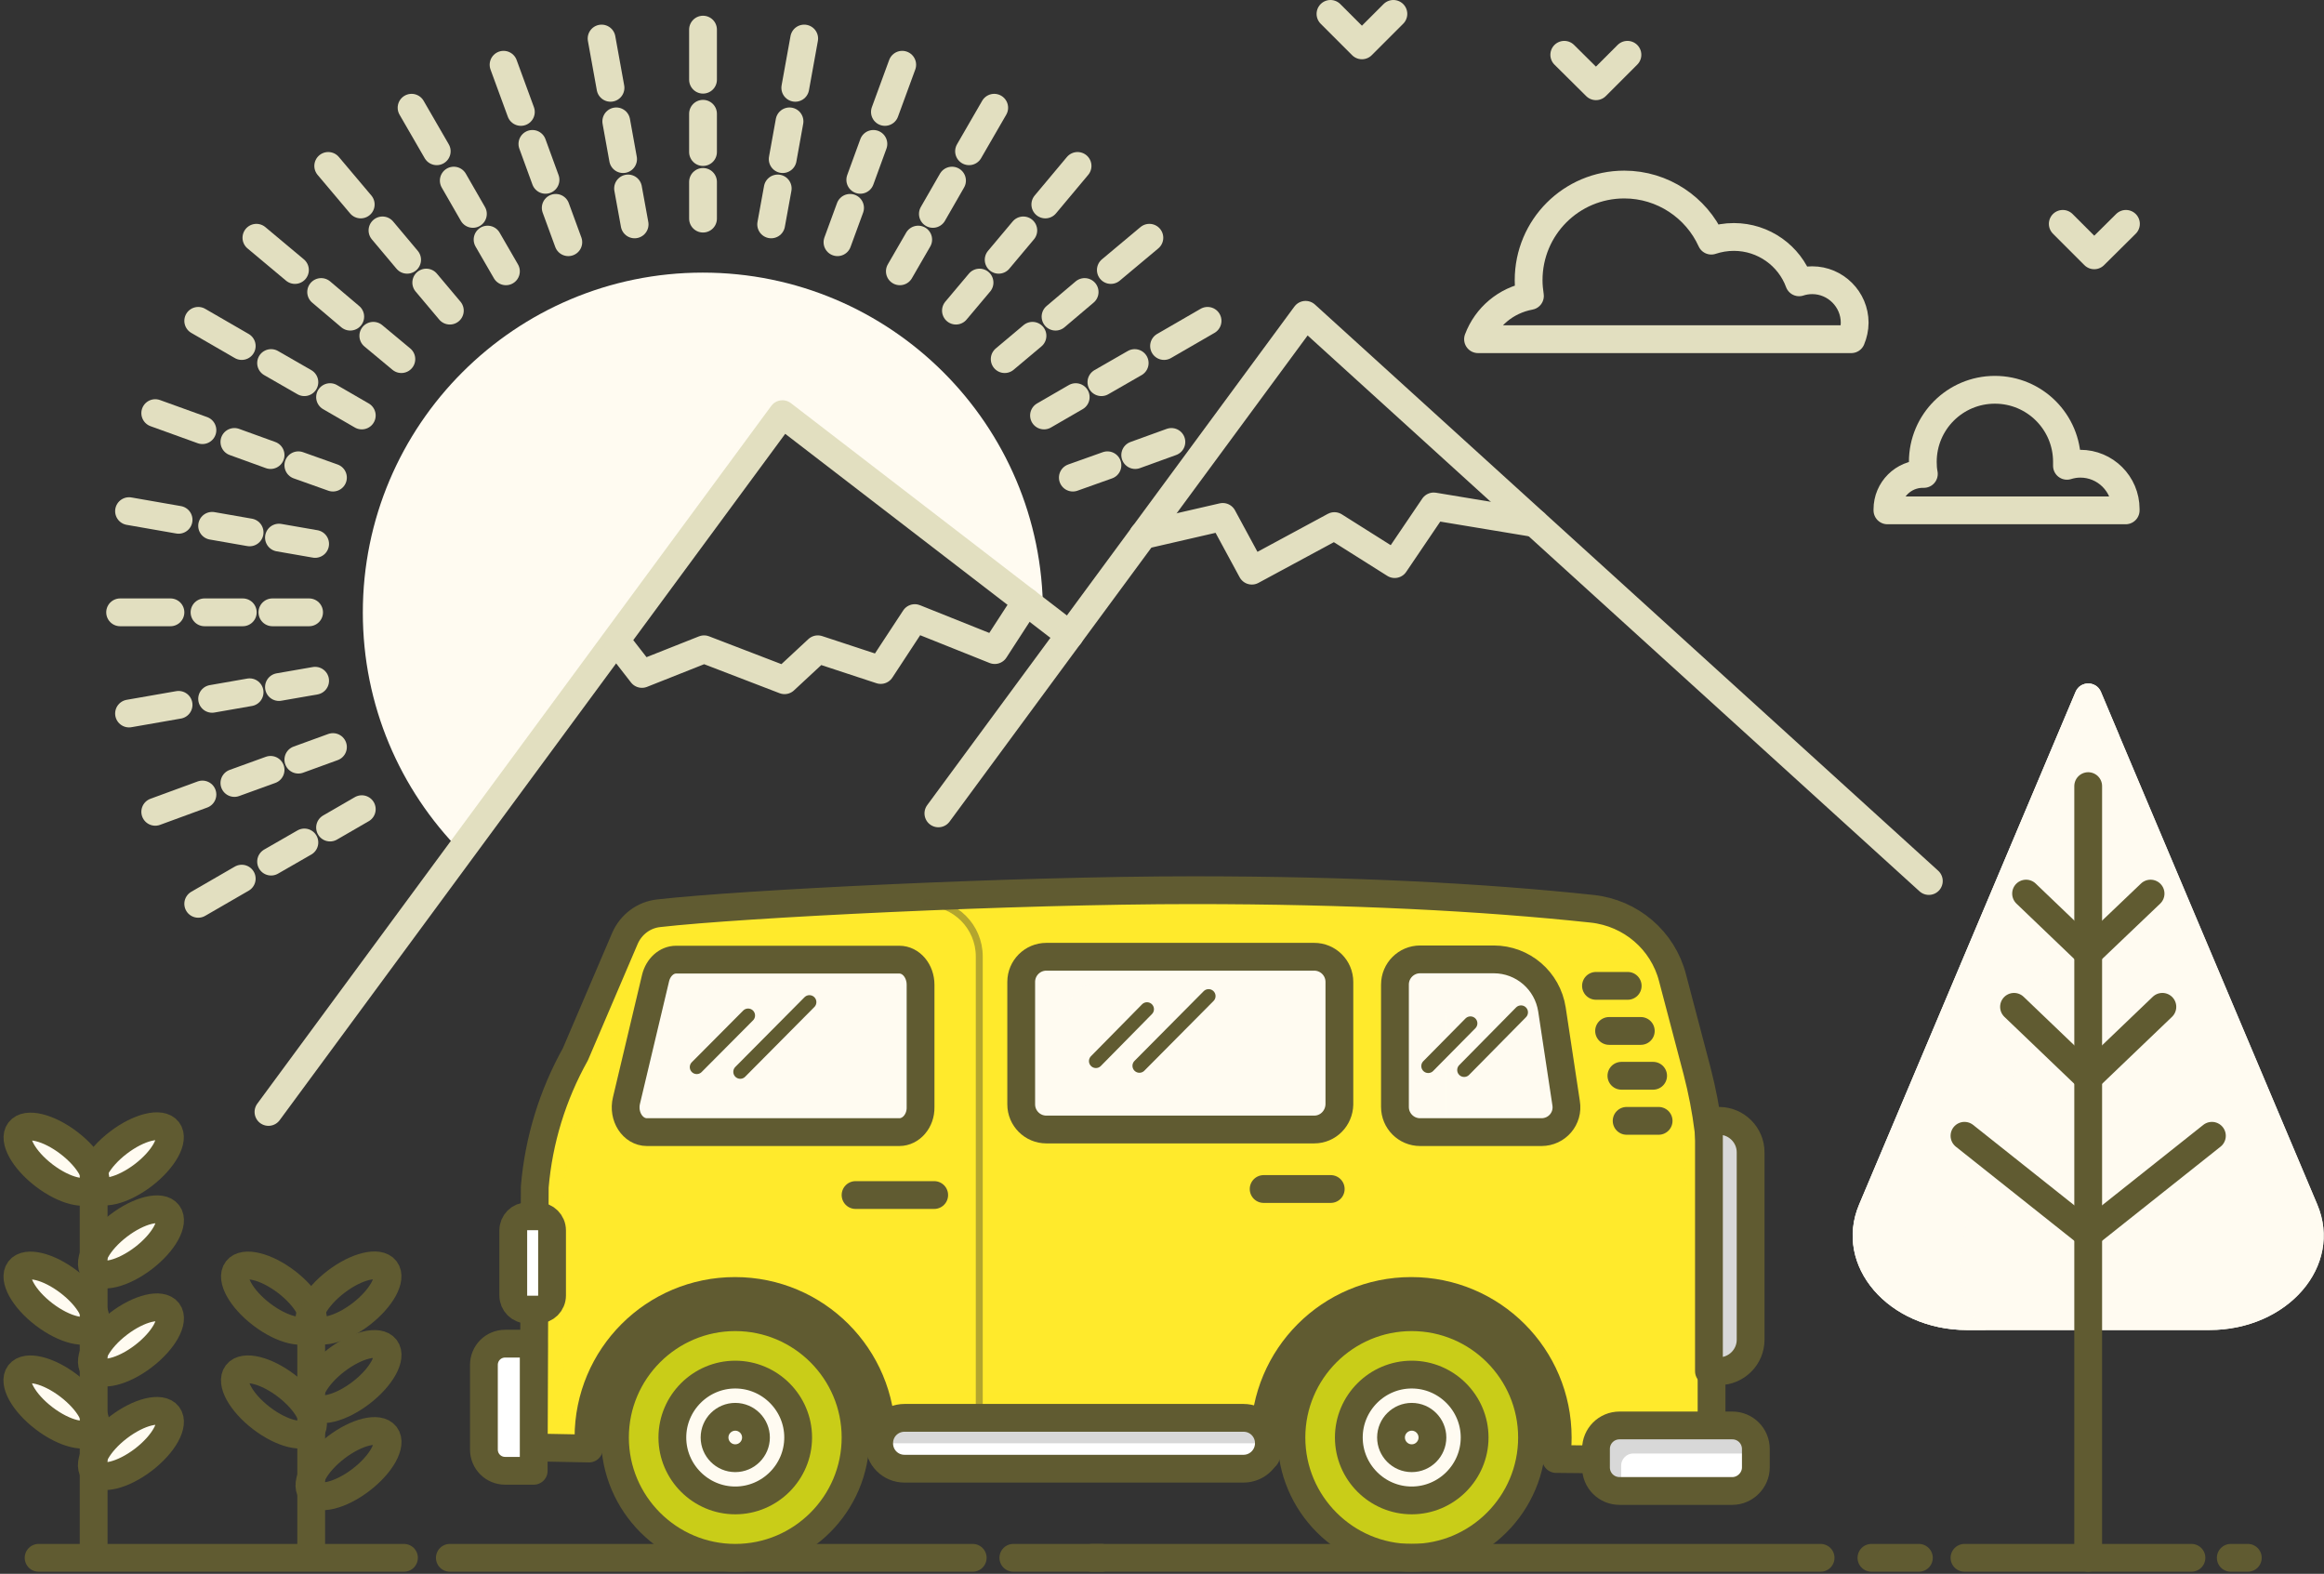 <svg width="669" height="453" viewBox="0 0 669 453" fill="none" xmlns="http://www.w3.org/2000/svg">
<rect x="0" y="0" width="669" height="453" fill="#333333" stroke="none"/>
<path d="M132.587 244.981C115.158 227.326 104.445 203.032 104.445 176.323C104.445 122.303 148.28 78.467 202.301 78.467C256.322 78.467 300.232 122.227 300.232 176.248L224.86 118.907L132.587 244.981Z" fill="#FFFBF1"/>
<path d="M202.376 52.362V62.925" stroke="#E2DFC0" stroke-width="8" stroke-miterlimit="10" stroke-linecap="round" stroke-linejoin="round"/>
<path d="M202.376 32.746V43.761" stroke="#E2DFC0" stroke-width="8" stroke-miterlimit="10" stroke-linecap="round" stroke-linejoin="round"/>
<path d="M202.376 8.527V22.938" stroke="#E2DFC0" stroke-width="8" stroke-miterlimit="10" stroke-linecap="round" stroke-linejoin="round"/>
<path d="M180.798 54.248L182.684 64.585" stroke="#E2DFC0" stroke-width="8" stroke-miterlimit="10" stroke-linecap="round" stroke-linejoin="round"/>
<path d="M177.403 34.934L179.365 45.798" stroke="#E2DFC0" stroke-width="8" stroke-miterlimit="10" stroke-linecap="round" stroke-linejoin="round"/>
<path d="M173.178 11.092L175.743 25.276" stroke="#E2DFC0" stroke-width="8" stroke-miterlimit="10" stroke-linecap="round" stroke-linejoin="round"/>
<path d="M159.975 59.831L163.596 69.715" stroke="#E2DFC0" stroke-width="8" stroke-miterlimit="10" stroke-linecap="round" stroke-linejoin="round"/>
<path d="M153.26 41.422L157.032 51.759" stroke="#E2DFC0" stroke-width="8" stroke-miterlimit="10" stroke-linecap="round" stroke-linejoin="round"/>
<path d="M144.96 18.637L149.94 32.218" stroke="#E2DFC0" stroke-width="8" stroke-miterlimit="10" stroke-linecap="round" stroke-linejoin="round"/>
<path d="M140.358 68.961L145.639 78.09" stroke="#E2DFC0" stroke-width="8" stroke-miterlimit="10" stroke-linecap="round" stroke-linejoin="round"/>
<path d="M130.625 51.985L136.133 61.567" stroke="#E2DFC0" stroke-width="8" stroke-miterlimit="10" stroke-linecap="round" stroke-linejoin="round"/>
<path d="M118.478 31.01L125.721 43.535" stroke="#E2DFC0" stroke-width="8" stroke-miterlimit="10" stroke-linecap="round" stroke-linejoin="round"/>
<path d="M122.703 81.334L129.494 89.407" stroke="#E2DFC0" stroke-width="8" stroke-miterlimit="10" stroke-linecap="round" stroke-linejoin="round"/>
<path d="M110.103 66.32L117.196 74.77" stroke="#E2DFC0" stroke-width="8" stroke-miterlimit="10" stroke-linecap="round" stroke-linejoin="round"/>
<path d="M94.486 47.76L103.841 58.851" stroke="#E2DFC0" stroke-width="8" stroke-miterlimit="10" stroke-linecap="round" stroke-linejoin="round"/>
<path d="M107.463 96.65L115.536 103.365" stroke="#E2DFC0" stroke-width="8" stroke-miterlimit="10" stroke-linecap="round" stroke-linejoin="round"/>
<path d="M92.449 84.05L100.823 91.142" stroke="#E2DFC0" stroke-width="8" stroke-miterlimit="10" stroke-linecap="round" stroke-linejoin="round"/>
<path d="M73.813 68.433L84.904 77.713" stroke="#E2DFC0" stroke-width="8" stroke-miterlimit="10" stroke-linecap="round" stroke-linejoin="round"/>
<path d="M95.014 114.305L104.143 119.587" stroke="#E2DFC0" stroke-width="8" stroke-miterlimit="10" stroke-linecap="round" stroke-linejoin="round"/>
<path d="M78.038 104.497L87.62 110.005" stroke="#E2DFC0" stroke-width="8" stroke-miterlimit="10" stroke-linecap="round" stroke-linejoin="round"/>
<path d="M57.063 92.35L69.588 99.593" stroke="#E2DFC0" stroke-width="8" stroke-miterlimit="10" stroke-linecap="round" stroke-linejoin="round"/>
<path d="M85.885 133.921L95.844 137.467" stroke="#E2DFC0" stroke-width="8" stroke-miterlimit="10" stroke-linecap="round" stroke-linejoin="round"/>
<path d="M67.475 127.207L77.887 130.979" stroke="#E2DFC0" stroke-width="8" stroke-miterlimit="10" stroke-linecap="round" stroke-linejoin="round"/>
<path d="M44.69 118.908L58.271 123.812" stroke="#E2DFC0" stroke-width="8" stroke-miterlimit="10" stroke-linecap="round" stroke-linejoin="round"/>
<path d="M80.302 154.745L90.713 156.556" stroke="#E2DFC0" stroke-width="8" stroke-miterlimit="10" stroke-linecap="round" stroke-linejoin="round"/>
<path d="M61.062 151.35L71.851 153.236" stroke="#E2DFC0" stroke-width="8" stroke-miterlimit="10" stroke-linecap="round" stroke-linejoin="round"/>
<path d="M37.145 147.125L51.405 149.615" stroke="#E2DFC0" stroke-width="8" stroke-miterlimit="10" stroke-linecap="round" stroke-linejoin="round"/>
<path d="M78.415 176.248H88.978" stroke="#E2DFC0" stroke-width="8" stroke-miterlimit="10" stroke-linecap="round" stroke-linejoin="round"/>
<path d="M58.874 176.248H69.89" stroke="#E2DFC0" stroke-width="8" stroke-miterlimit="10" stroke-linecap="round" stroke-linejoin="round"/>
<path d="M34.58 176.248H49.066" stroke="#E2DFC0" stroke-width="8" stroke-miterlimit="10" stroke-linecap="round" stroke-linejoin="round"/>
<path d="M80.302 197.75L90.713 195.94" stroke="#E2DFC0" stroke-width="8" stroke-miterlimit="10" stroke-linecap="round" stroke-linejoin="round"/>
<path d="M61.062 201.146L71.851 199.26" stroke="#E2DFC0" stroke-width="8" stroke-miterlimit="10" stroke-linecap="round" stroke-linejoin="round"/>
<path d="M37.145 205.371L51.405 202.881" stroke="#E2DFC0" stroke-width="8" stroke-miterlimit="10" stroke-linecap="round" stroke-linejoin="round"/>
<path d="M85.885 218.65L95.844 215.028" stroke="#E2DFC0" stroke-width="8" stroke-miterlimit="10" stroke-linecap="round" stroke-linejoin="round"/>
<path d="M67.475 225.364L77.887 221.592" stroke="#E2DFC0" stroke-width="8" stroke-miterlimit="10" stroke-linecap="round" stroke-linejoin="round"/>
<path d="M44.69 233.664L58.271 228.684" stroke="#E2DFC0" stroke-width="8" stroke-miterlimit="10" stroke-linecap="round" stroke-linejoin="round"/>
<path d="M95.014 238.191L104.143 232.909" stroke="#E2DFC0" stroke-width="8" stroke-miterlimit="10" stroke-linecap="round" stroke-linejoin="round"/>
<path d="M78.038 247.999L87.62 242.491" stroke="#E2DFC0" stroke-width="8" stroke-miterlimit="10" stroke-linecap="round" stroke-linejoin="round"/>
<path d="M57.063 260.146L69.588 252.903" stroke="#E2DFC0" stroke-width="8" stroke-miterlimit="10" stroke-linecap="round" stroke-linejoin="round"/>
<path d="M318.793 133.921L308.834 137.467" stroke="#E2DFC0" stroke-width="8" stroke-miterlimit="10" stroke-linecap="round" stroke-linejoin="round"/>
<path d="M337.202 127.207L326.79 130.979" stroke="#E2DFC0" stroke-width="8" stroke-miterlimit="10" stroke-linecap="round" stroke-linejoin="round"/>
<path d="M309.663 114.305L300.534 119.587" stroke="#E2DFC0" stroke-width="8" stroke-miterlimit="10" stroke-linecap="round" stroke-linejoin="round"/>
<path d="M326.639 104.497L317.057 110.005" stroke="#E2DFC0" stroke-width="8" stroke-miterlimit="10" stroke-linecap="round" stroke-linejoin="round"/>
<path d="M347.614 92.35L335.089 99.593" stroke="#E2DFC0" stroke-width="8" stroke-miterlimit="10" stroke-linecap="round" stroke-linejoin="round"/>
<path d="M297.215 96.65L289.217 103.365" stroke="#E2DFC0" stroke-width="8" stroke-miterlimit="10" stroke-linecap="round" stroke-linejoin="round"/>
<path d="M312.229 84.05L303.854 91.142" stroke="#E2DFC0" stroke-width="8" stroke-miterlimit="10" stroke-linecap="round" stroke-linejoin="round"/>
<path d="M330.864 68.433L319.773 77.713" stroke="#E2DFC0" stroke-width="8" stroke-miterlimit="10" stroke-linecap="round" stroke-linejoin="round"/>
<path d="M281.974 81.334L275.184 89.407" stroke="#E2DFC0" stroke-width="8" stroke-miterlimit="10" stroke-linecap="round" stroke-linejoin="round"/>
<path d="M294.574 66.32L287.482 74.77" stroke="#E2DFC0" stroke-width="8" stroke-miterlimit="10" stroke-linecap="round" stroke-linejoin="round"/>
<path d="M310.192 47.76L300.912 58.851" stroke="#E2DFC0" stroke-width="8" stroke-miterlimit="10" stroke-linecap="round" stroke-linejoin="round"/>
<path d="M264.319 68.961L259.038 78.09" stroke="#E2DFC0" stroke-width="8" stroke-miterlimit="10" stroke-linecap="round" stroke-linejoin="round"/>
<path d="M274.052 51.985L268.544 61.567" stroke="#E2DFC0" stroke-width="8" stroke-miterlimit="10" stroke-linecap="round" stroke-linejoin="round"/>
<path d="M286.199 31.01L278.956 43.535" stroke="#E2DFC0" stroke-width="8" stroke-miterlimit="10" stroke-linecap="round" stroke-linejoin="round"/>
<path d="M244.703 59.831L241.081 69.715" stroke="#E2DFC0" stroke-width="8" stroke-miterlimit="10" stroke-linecap="round" stroke-linejoin="round"/>
<path d="M251.418 41.422L247.645 51.759" stroke="#E2DFC0" stroke-width="8" stroke-miterlimit="10" stroke-linecap="round" stroke-linejoin="round"/>
<path d="M259.717 18.637L254.737 32.218" stroke="#E2DFC0" stroke-width="8" stroke-miterlimit="10" stroke-linecap="round" stroke-linejoin="round"/>
<path d="M223.879 54.248L221.993 64.585" stroke="#E2DFC0" stroke-width="8" stroke-miterlimit="10" stroke-linecap="round" stroke-linejoin="round"/>
<path d="M227.274 34.934L225.313 45.798" stroke="#E2DFC0" stroke-width="8" stroke-miterlimit="10" stroke-linecap="round" stroke-linejoin="round"/>
<path d="M231.499 11.092L228.934 25.276" stroke="#E2DFC0" stroke-width="8" stroke-miterlimit="10" stroke-linecap="round" stroke-linejoin="round"/>
<path d="M116.29 448.389H11.116" stroke="#605B31" stroke-width="8" stroke-miterlimit="10" stroke-linecap="round" stroke-linejoin="round"/>
<path d="M280.012 448.389H129.494" stroke="#605B31" stroke-width="8" stroke-miterlimit="10" stroke-linecap="round" stroke-linejoin="round"/>
<path d="M552.38 448.389H538.724" stroke="#605B31" stroke-width="8" stroke-miterlimit="10" stroke-linecap="round" stroke-linejoin="round"/>
<path d="M630.846 448.389H565.508" stroke="#605B31" stroke-width="8" stroke-miterlimit="10" stroke-linecap="round" stroke-linejoin="round"/>
<path d="M647.067 448.389H642.163" stroke="#605B31" stroke-width="8" stroke-miterlimit="10" stroke-linecap="round" stroke-linejoin="round"/>
<path d="M77.284 320.052L225.237 119.209L307.928 182.812" stroke="#E2DFC0" stroke-width="8" stroke-miterlimit="10" stroke-linecap="round" stroke-linejoin="round"/>
<path d="M270.129 234.116L375.832 90.614L555.247 253.582" stroke="#E2DFC0" stroke-width="8" stroke-miterlimit="10" stroke-linecap="round" stroke-linejoin="round"/>
<path d="M41.27 362.144C47.164 357.642 50.343 351.898 48.371 349.315C46.398 346.732 40.02 348.288 34.126 352.79C28.232 357.292 25.052 363.036 27.025 365.619C28.998 368.202 35.376 366.646 41.27 362.144Z" fill="#FFFBF1"/>
<path d="M41.237 338.238C47.131 333.736 50.31 327.993 48.337 325.41C46.365 322.827 39.987 324.383 34.093 328.885C28.198 333.387 25.019 339.13 26.992 341.713C28.965 344.296 35.343 342.74 41.237 338.238Z" fill="#FFFBF1"/>
<path d="M41.26 420.167C47.154 415.664 50.333 409.921 48.36 407.338C46.387 404.755 40.01 406.311 34.115 410.813C28.221 415.315 25.042 421.059 27.015 423.642C28.988 426.225 35.365 424.669 41.26 420.167Z" fill="#FFFBF1"/>
<path d="M41.27 390.361C47.164 385.859 50.343 380.116 48.37 377.533C46.397 374.95 40.02 376.506 34.125 381.008C28.231 385.51 25.052 391.254 27.025 393.836C28.998 396.419 35.375 394.864 41.27 390.361Z" fill="#FFFBF1"/>
<path d="M41.27 362.144C47.164 357.642 50.343 351.898 48.371 349.315C46.398 346.732 40.02 348.288 34.126 352.79C28.232 357.292 25.052 363.036 27.025 365.619C28.998 368.202 35.376 366.646 41.27 362.144Z" stroke="#605B31" stroke-width="8" stroke-miterlimit="10" stroke-linecap="round" stroke-linejoin="round"/>
<path d="M41.237 338.238C47.131 333.736 50.31 327.993 48.337 325.41C46.365 322.827 39.987 324.383 34.093 328.885C28.198 333.387 25.019 339.13 26.992 341.713C28.965 344.296 35.343 342.74 41.237 338.238Z" stroke="#605B31" stroke-width="8" stroke-miterlimit="10" stroke-linecap="round" stroke-linejoin="round"/>
<path d="M41.26 420.167C47.154 415.664 50.333 409.921 48.36 407.338C46.387 404.755 40.01 406.311 34.115 410.813C28.221 415.315 25.042 421.059 27.015 423.642C28.988 426.225 35.365 424.669 41.26 420.167Z" stroke="#605B31" stroke-width="8" stroke-miterlimit="10" stroke-linecap="round" stroke-linejoin="round"/>
<path d="M41.27 390.361C47.164 385.859 50.343 380.116 48.37 377.533C46.397 374.95 40.02 376.506 34.125 381.008C28.231 385.51 25.052 391.254 27.025 393.836C28.998 396.419 35.375 394.864 41.27 390.361Z" stroke="#605B31" stroke-width="8" stroke-miterlimit="10" stroke-linecap="round" stroke-linejoin="round"/>
<path d="M26.954 341.809C28.927 339.226 25.748 333.483 19.853 328.98C13.959 324.478 7.581 322.922 5.609 325.505C3.636 328.088 6.815 333.832 12.709 338.334C18.603 342.836 24.981 344.392 26.954 341.809Z" fill="#FFFBF1"/>
<path d="M26.917 411.693C28.89 409.11 25.711 403.366 19.817 398.864C13.923 394.362 7.545 392.806 5.572 395.389C3.599 397.972 6.778 403.716 12.673 408.218C18.567 412.72 24.945 414.276 26.917 411.693Z" fill="#FFFBF1"/>
<path d="M26.935 381.806C28.908 379.223 25.729 373.48 19.834 368.978C13.94 364.475 7.563 362.92 5.59 365.502C3.617 368.085 6.796 373.829 12.69 378.331C18.584 382.833 24.962 384.389 26.935 381.806Z" fill="#FFFBF1"/>
<path d="M26.954 341.809C28.927 339.226 25.748 333.483 19.853 328.98C13.959 324.478 7.581 322.922 5.609 325.505C3.636 328.088 6.815 333.832 12.709 338.334C18.603 342.836 24.981 344.392 26.954 341.809Z" stroke="#605B31" stroke-width="8" stroke-miterlimit="10" stroke-linecap="round" stroke-linejoin="round"/>
<path d="M26.917 411.693C28.89 409.11 25.711 403.366 19.817 398.864C13.923 394.362 7.545 392.806 5.572 395.389C3.599 397.972 6.778 403.716 12.673 408.218C18.567 412.72 24.945 414.276 26.917 411.693Z" stroke="#605B31" stroke-width="8" stroke-miterlimit="10" stroke-linecap="round" stroke-linejoin="round"/>
<path d="M26.935 381.806C28.908 379.223 25.729 373.48 19.834 368.978C13.94 364.475 7.563 362.92 5.59 365.502C3.617 368.085 6.796 373.829 12.69 378.331C18.584 382.833 24.962 384.389 26.935 381.806Z" stroke="#605B31" stroke-width="8" stroke-miterlimit="10" stroke-linecap="round" stroke-linejoin="round"/>
<path d="M26.96 337.33V446.956" stroke="#605B31" stroke-width="8" stroke-miterlimit="10" stroke-linecap="round" stroke-linejoin="round"/>
<path d="M103.897 425.963C109.792 421.461 112.971 415.718 110.998 413.135C109.025 410.552 102.647 412.108 96.753 416.61C90.859 421.112 87.68 426.856 89.653 429.438C91.625 432.021 98.003 430.466 103.897 425.963Z" stroke="#605B31" stroke-width="8" stroke-miterlimit="10" stroke-linecap="round" stroke-linejoin="round"/>
<path d="M103.897 400.915C109.792 396.413 112.971 390.669 110.998 388.086C109.025 385.503 102.647 387.059 96.753 391.561C90.859 396.063 87.68 401.807 89.652 404.39C91.625 406.973 98.003 405.417 103.897 400.915Z" stroke="#605B31" stroke-width="8" stroke-miterlimit="10" stroke-linecap="round" stroke-linejoin="round"/>
<path d="M103.88 378.286C109.775 373.784 112.954 368.04 110.981 365.457C109.008 362.874 102.63 364.43 96.736 368.932C90.842 373.435 87.663 379.178 89.635 381.761C91.608 384.344 97.986 382.788 103.88 378.286Z" stroke="#605B31" stroke-width="8" stroke-miterlimit="10" stroke-linecap="round" stroke-linejoin="round"/>
<path d="M89.537 411.687C91.51 409.104 88.331 403.36 82.436 398.858C76.542 394.356 70.165 392.8 68.192 395.383C66.219 397.966 69.398 403.71 75.292 408.212C81.186 412.714 87.564 414.27 89.537 411.687Z" stroke="#605B31" stroke-width="8" stroke-miterlimit="10" stroke-linecap="round" stroke-linejoin="round"/>
<path d="M89.554 381.8C91.527 379.217 88.348 373.474 82.454 368.972C76.56 364.47 70.182 362.914 68.209 365.497C66.236 368.079 69.415 373.823 75.31 378.325C81.204 382.827 87.582 384.383 89.554 381.8Z" stroke="#605B31" stroke-width="8" stroke-miterlimit="10" stroke-linecap="round" stroke-linejoin="round"/>
<path d="M89.582 378.675V446.955" stroke="#605B31" stroke-width="8" stroke-miterlimit="10" stroke-linecap="round" stroke-linejoin="round"/>
<path d="M177.403 184.472L184.797 193.978L202.678 186.886L225.841 195.789L235.423 186.886L253.53 192.846L263.338 177.908L286.35 187.112L295.404 173.155" stroke="#E2DFC0" stroke-width="8" stroke-miterlimit="10" stroke-linecap="round" stroke-linejoin="round"/>
<path d="M329.054 154.066L351.99 148.785L360.365 164.252L384.131 151.426L401.484 162.366L412.726 145.767L441.848 150.596" stroke="#E2DFC0" stroke-width="8" stroke-miterlimit="10" stroke-linecap="round" stroke-linejoin="round"/>
<path d="M425.476 97.631H532.914C533.518 96.198 533.895 94.538 533.895 92.878C533.895 86.163 528.387 80.655 521.672 80.655C520.314 80.655 519.032 80.882 517.9 81.259C515.109 73.639 507.715 68.206 499.114 68.206C496.85 68.206 494.662 68.584 492.625 69.263C488.324 59.756 478.667 53.117 467.576 53.117C452.336 53.117 440.038 65.415 440.038 80.655C440.038 82.164 440.189 83.673 440.415 85.182C433.474 86.465 427.891 91.218 425.476 97.631Z" stroke="#E2DFC0" stroke-width="8" stroke-miterlimit="10" stroke-linecap="round" stroke-linejoin="round"/>
<path d="M611.908 146.748C611.908 146.672 611.908 146.597 611.908 146.521C611.908 139.278 606.023 133.469 598.856 133.469C597.498 133.469 596.215 133.695 595.008 134.072C595.008 133.695 595.008 133.318 595.008 132.941C595.008 121.472 585.728 112.192 574.26 112.192C562.792 112.192 553.512 121.472 553.512 132.941C553.512 134.148 553.587 135.279 553.813 136.411C553.738 136.411 553.587 136.411 553.512 136.411C547.928 136.411 543.326 140.938 543.326 146.597C543.326 146.672 543.326 146.748 543.326 146.898H611.908V146.748Z" stroke="#E2DFC0" stroke-width="8" stroke-miterlimit="10" stroke-linecap="round" stroke-linejoin="round"/>
<path d="M211.657 448.389C192.568 448.389 177.026 432.847 177.026 413.758C177.026 394.67 192.568 379.128 211.657 379.128C230.745 379.128 246.287 394.67 246.287 413.758C246.287 432.847 230.745 448.389 211.657 448.389Z" fill="#C9CD18"/>
<path d="M211.657 448.389C192.568 448.389 177.026 432.847 177.026 413.758C177.026 394.67 192.568 379.128 211.657 379.128C230.745 379.128 246.287 394.67 246.287 413.758C246.287 432.847 230.745 448.389 211.657 448.389Z" stroke="#605B31" stroke-width="8" stroke-miterlimit="10" stroke-linecap="round" stroke-linejoin="round"/>
<path d="M211.657 431.866C201.697 431.866 193.549 423.717 193.549 413.758C193.549 403.799 201.697 395.651 211.657 395.651C221.616 395.651 229.764 403.799 229.764 413.758C229.764 423.717 221.616 431.866 211.657 431.866Z" fill="#FFFBF1"/>
<path d="M211.657 431.866C201.697 431.866 193.549 423.717 193.549 413.758C193.549 403.799 201.697 395.651 211.657 395.651C221.616 395.651 229.764 403.799 229.764 413.758C229.764 423.717 221.616 431.866 211.657 431.866Z" stroke="#605B31" stroke-width="8" stroke-miterlimit="10" stroke-linecap="round" stroke-linejoin="round"/>
<path d="M211.657 419.719C208.337 419.719 205.696 417.003 205.696 413.758C205.696 410.439 208.412 407.798 211.657 407.798C214.976 407.798 217.617 410.514 217.617 413.758C217.617 417.003 214.976 419.719 211.657 419.719Z" fill="#FFFBF1"/>
<path d="M211.657 419.719C208.337 419.719 205.696 417.003 205.696 413.758C205.696 410.439 208.412 407.798 211.657 407.798C214.976 407.798 217.617 410.514 217.617 413.758C217.617 417.003 214.976 419.719 211.657 419.719Z" stroke="#605B31" stroke-width="8" stroke-miterlimit="10" stroke-linecap="round" stroke-linejoin="round"/>
<path d="M488.551 308.357L481.459 281.422C478.667 270.633 469.462 262.787 458.372 261.579C426.683 258.184 388.28 256.223 343.464 256.223C292.16 256.223 213.316 260.146 189.626 262.862C185.325 263.315 181.628 266.106 179.893 270.105L165.633 303.453C159.069 315.223 155.071 328.2 153.939 341.63L153.637 416.625L169.557 416.927C169.481 415.871 169.406 414.814 169.406 413.758C169.406 390.445 188.268 371.583 211.581 371.583C234.895 371.583 253.757 390.445 253.757 413.758C253.757 415.116 253.681 416.474 253.53 417.757L364.439 419.115C364.212 417.38 364.062 415.569 364.062 413.758C364.062 390.445 382.924 371.583 406.237 371.583C429.55 371.583 448.412 390.445 448.412 413.758C448.412 415.871 448.262 417.908 447.96 419.945L492.701 420.398V342.233C492.927 330.841 491.418 319.448 488.551 308.357Z" fill="#FFEA2C"/>
<g opacity="0.36">
<path d="M162.087 416.625L162.389 341.63C163.521 328.2 167.519 315.223 174.083 303.453L188.343 270.105C190.078 266.106 193.775 263.39 198.076 262.862C221.088 260.221 296.007 256.449 347.312 256.223C346.029 256.223 344.747 256.223 343.464 256.223C292.16 256.223 213.316 260.146 189.626 262.862C185.325 263.315 181.628 266.106 179.893 270.105L165.633 303.453C159.069 315.223 155.071 328.2 153.939 341.63L153.637 416.625L169.557 416.927C169.557 416.852 169.557 416.852 169.557 416.776L162.087 416.625Z" fill="#FFEA2C"/>
<path d="M456.561 419.945C456.863 417.908 457.013 415.871 457.013 413.758C457.013 390.445 438.151 371.583 414.838 371.583C413.405 371.583 412.046 371.658 410.613 371.809C431.965 373.922 448.563 391.879 448.563 413.758C448.563 415.871 448.412 417.908 448.111 419.945L492.851 420.398V420.322L456.561 419.945Z" fill="#FFEA2C"/>
<path d="M262.056 417.682C262.207 416.399 262.282 415.041 262.282 413.683C262.282 390.37 243.42 371.508 220.107 371.508C218.673 371.508 217.315 371.583 215.882 371.734C237.233 373.846 253.832 391.803 253.832 413.683C253.832 415.041 253.757 416.399 253.606 417.682L364.514 419.04V418.964L262.056 417.682Z" fill="#FFEA2C"/>
</g>
<path opacity="0.36" d="M262.207 410.891H363.005V400.857H260.245C261.301 404.101 261.905 407.421 262.207 410.891Z" fill="#FFEA2C"/>
<g opacity="0.25">
<path d="M490.06 307.603L482.968 280.668C480.176 269.879 470.971 262.032 459.881 260.825C428.192 257.43 389.789 255.468 344.973 255.468C293.669 255.468 214.825 259.392 191.135 262.108C187.438 262.56 184.118 264.673 182.232 267.842C182.232 267.842 182.232 266.559 182.307 266.559C205.998 263.843 284.841 261.202 336.146 261.202C381.037 261.202 419.365 263.164 451.053 266.559C462.144 267.766 471.273 275.613 474.14 286.402L481.232 313.337C484.175 324.428 485.608 335.82 485.608 347.213V419.568L494.511 419.643V341.479C494.436 330.086 492.927 318.694 490.06 307.603Z" fill="#FFEA2C"/>
</g>
<path d="M488.551 308.357L481.459 281.422C478.667 270.633 469.462 262.787 458.372 261.579C426.683 258.184 388.28 256.223 343.464 256.223C292.16 256.223 213.316 260.146 189.626 262.862C185.325 263.315 181.628 266.106 179.893 270.105L165.633 303.453C159.069 315.223 155.071 328.2 153.939 341.63L153.637 416.625L169.557 416.927C169.481 415.871 169.406 414.814 169.406 413.758C169.406 390.445 188.268 371.583 211.581 371.583C234.895 371.583 253.757 390.445 253.757 413.758C253.757 415.116 253.681 416.474 253.53 417.757L364.439 419.115C364.212 417.38 364.062 415.569 364.062 413.758C364.062 390.445 382.924 371.583 406.237 371.583C429.55 371.583 448.412 390.445 448.412 413.758C448.412 415.871 448.262 417.908 447.96 419.945L492.7 420.398V342.233C492.927 330.841 491.418 319.448 488.551 308.357Z" stroke="#605B31" stroke-width="8" stroke-miterlimit="10" stroke-linecap="round" stroke-linejoin="round"/>
<path d="M406.388 448.389C387.3 448.389 371.757 432.847 371.757 413.758C371.757 394.67 387.3 379.128 406.388 379.128C425.476 379.128 441.019 394.67 441.019 413.758C441.019 432.847 425.476 448.389 406.388 448.389Z" fill="#C9CD18"/>
<path d="M406.388 448.389C387.3 448.389 371.757 432.847 371.757 413.758C371.757 394.67 387.3 379.128 406.388 379.128C425.476 379.128 441.019 394.67 441.019 413.758C441.019 432.847 425.476 448.389 406.388 448.389Z" stroke="#605B31" stroke-width="8" stroke-miterlimit="10" stroke-linecap="round" stroke-linejoin="round"/>
<path d="M406.388 431.866C396.429 431.866 388.28 423.717 388.28 413.758C388.28 403.799 396.429 395.651 406.388 395.651C416.347 395.651 424.495 403.799 424.495 413.758C424.495 423.717 416.347 431.866 406.388 431.866Z" fill="#FFFBF1"/>
<path d="M406.388 431.866C396.429 431.866 388.28 423.717 388.28 413.758C388.28 403.799 396.429 395.651 406.388 395.651C416.347 395.651 424.495 403.799 424.495 413.758C424.495 423.717 416.347 431.866 406.388 431.866Z" stroke="#605B31" stroke-width="8" stroke-miterlimit="10" stroke-linecap="round" stroke-linejoin="round"/>
<path d="M406.388 419.719C403.068 419.719 400.427 417.003 400.427 413.758C400.427 410.439 403.144 407.798 406.388 407.798C409.708 407.798 412.348 410.514 412.348 413.758C412.348 417.003 409.708 419.719 406.388 419.719Z" fill="#FFFBF1"/>
<path d="M406.388 419.719C403.068 419.719 400.427 417.003 400.427 413.758C400.427 410.439 403.144 407.798 406.388 407.798C409.708 407.798 412.348 410.514 412.348 413.758C412.348 417.003 409.708 419.719 406.388 419.719Z" stroke="#605B31" stroke-width="8" stroke-miterlimit="10" stroke-linecap="round" stroke-linejoin="round"/>
<path d="M153.637 423.34H145.413C142.018 423.34 139.302 420.624 139.302 417.229V392.859C139.302 389.464 142.018 386.748 145.413 386.748H153.637V423.34Z" fill="white"/>
<path d="M153.637 423.34H145.413C142.018 423.34 139.302 420.624 139.302 417.229V392.859C139.302 389.464 142.018 386.748 145.413 386.748H153.637V423.34Z" stroke="#605B31" stroke-width="8" stroke-miterlimit="10" stroke-linecap="round" stroke-linejoin="round"/>
<path d="M154.844 376.94H151.826C149.563 376.94 147.752 375.129 147.752 372.866V354.154C147.752 351.891 149.563 350.08 151.826 350.08H154.844C157.108 350.08 158.918 351.891 158.918 354.154V372.866C158.918 375.129 157.108 376.94 154.844 376.94Z" fill="white"/>
<path d="M154.844 376.94H151.826C149.563 376.94 147.752 375.129 147.752 372.866V354.154C147.752 351.891 149.563 350.08 151.826 350.08H154.844C157.108 350.08 158.918 351.891 158.918 354.154V372.866C158.918 375.129 157.108 376.94 154.844 376.94Z" stroke="#605B31" stroke-width="8" stroke-miterlimit="10" stroke-linecap="round" stroke-linejoin="round"/>
<path d="M498.661 429.15H466.218C462.446 429.15 459.428 426.132 459.428 422.36V417.078C459.428 413.306 462.446 410.288 466.218 410.288H498.661C502.433 410.288 505.451 413.306 505.451 417.078V422.36C505.451 426.056 502.358 429.15 498.661 429.15Z" fill="white"/>
<path d="M466.671 421.831C466.671 419.945 468.255 418.361 470.141 418.361H505.376V417.078C505.376 413.306 502.358 410.288 498.585 410.288H466.143C462.37 410.288 459.352 413.306 459.352 417.078V422.36C459.352 426.132 462.37 429.15 466.143 429.15H466.671V421.831Z" fill="#D8D8D8"/>
<path d="M498.661 429.15H466.218C462.446 429.15 459.428 426.132 459.428 422.36V417.078C459.428 413.306 462.446 410.288 466.218 410.288H498.661C502.433 410.288 505.451 413.306 505.451 417.078V422.36C505.451 426.056 502.358 429.15 498.661 429.15Z" stroke="#605B31" stroke-width="8" stroke-miterlimit="10" stroke-linecap="round" stroke-linejoin="round"/>
<path d="M443.735 325.861H408.802C404.803 325.861 401.559 322.617 401.559 318.618V283.384C401.559 279.385 404.803 276.141 408.802 276.141H430.003C438.378 276.141 445.47 282.252 446.753 290.552L450.827 317.487C451.581 321.938 448.186 325.861 443.735 325.861Z" fill="#FFFBF1"/>
<path opacity="0.56" d="M416.347 292.061C416.347 288.062 419.591 284.818 423.59 284.818H444.791C441.848 279.612 436.265 276.217 430.003 276.217H408.802C404.803 276.217 401.559 279.461 401.559 283.46V318.694C401.559 322.693 404.803 325.937 408.802 325.937H416.347V292.061Z" fill="#FFFBF1"/>
<path d="M443.735 325.861H408.802C404.803 325.861 401.559 322.617 401.559 318.618V283.384C401.559 279.385 404.803 276.141 408.802 276.141H430.003C438.378 276.141 445.47 282.252 446.753 290.552L450.827 317.487C451.581 321.938 448.186 325.861 443.735 325.861Z" stroke="#605B31" stroke-width="8" stroke-miterlimit="10" stroke-linecap="round" stroke-linejoin="round"/>
<path d="M378.321 325.107H301.213C297.215 325.107 293.97 321.862 293.97 317.864V282.629C293.97 278.631 297.215 275.386 301.213 275.386H378.321C382.32 275.386 385.564 278.631 385.564 282.629V317.864C385.489 321.862 382.32 325.107 378.321 325.107Z" fill="#FFFBF1"/>
<path opacity="0.56" d="M307.928 290.401C307.928 286.402 311.172 283.158 315.171 283.158H385.489V282.629C385.489 278.631 382.245 275.386 378.246 275.386H301.213C297.215 275.386 293.97 278.631 293.97 282.629V317.864C293.97 321.862 297.215 325.107 301.213 325.107H308.004V290.401H307.928Z" fill="#FFFBF1"/>
<path d="M378.321 325.107H301.213C297.215 325.107 293.97 321.862 293.97 317.864V282.629C293.97 278.631 297.215 275.386 301.213 275.386H378.321C382.32 275.386 385.564 278.631 385.564 282.629V317.864C385.489 321.862 382.32 325.107 378.321 325.107Z" stroke="#605B31" stroke-width="8" stroke-miterlimit="10" stroke-linecap="round" stroke-linejoin="round"/>
<path d="M258.887 325.861H186.231C182.156 325.861 179.214 321.334 180.346 316.732L188.72 281.498C189.475 278.405 191.889 276.217 194.605 276.217H258.887C262.282 276.217 264.998 279.461 264.998 283.46V318.694C265.074 322.617 262.282 325.861 258.887 325.861Z" fill="#FFFBF1"/>
<path opacity="0.56" d="M193.926 324.126L202.301 288.892C203.055 285.798 205.47 283.61 208.186 283.61H264.998V283.384C264.998 279.385 262.282 276.141 258.887 276.141H194.605C191.889 276.141 189.475 278.329 188.72 281.422L180.346 316.657C179.289 321.259 182.156 325.786 186.231 325.786H193.7C193.775 325.258 193.851 324.73 193.926 324.126Z" fill="#FFFBF1"/>
<path d="M258.887 325.861H186.231C182.156 325.861 179.214 321.334 180.346 316.732L188.72 281.498C189.475 278.405 191.889 276.217 194.605 276.217H258.887C262.282 276.217 264.998 279.461 264.998 283.46V318.694C265.074 322.617 262.282 325.861 258.887 325.861Z" stroke="#605B31" stroke-width="8" stroke-miterlimit="10" stroke-linecap="round" stroke-linejoin="round"/>
<path opacity="0.48" d="M266.356 259.769C274.957 259.769 281.899 266.71 281.899 275.311V418.059" stroke="#605B31" stroke-width="2" stroke-miterlimit="10" stroke-linecap="round" stroke-linejoin="round"/>
<path d="M246.287 343.969H268.922" stroke="#605B31" stroke-width="8" stroke-miterlimit="10" stroke-linecap="round" stroke-linejoin="round"/>
<path d="M363.76 342.234H383.074" stroke="#605B31" stroke-width="8" stroke-miterlimit="10" stroke-linecap="round" stroke-linejoin="round"/>
<path d="M494.888 394.67H491.946V322.617H494.888C499.868 322.617 503.942 326.691 503.942 331.671V385.616C503.942 390.596 499.868 394.67 494.888 394.67Z" fill="#D8D8D8"/>
<path d="M494.888 394.67H491.946V322.617H494.888C499.868 322.617 503.942 326.691 503.942 331.671V385.616C503.942 390.596 499.868 394.67 494.888 394.67Z" stroke="#605B31" stroke-width="8" stroke-miterlimit="10" stroke-linecap="round" stroke-linejoin="round"/>
<path d="M459.428 283.761H468.557" stroke="#605B31" stroke-width="8" stroke-miterlimit="10" stroke-linecap="round" stroke-linejoin="round"/>
<path d="M463.2 296.738H472.329" stroke="#605B31" stroke-width="8" stroke-miterlimit="10" stroke-linecap="round" stroke-linejoin="round"/>
<path d="M466.746 309.64H475.876" stroke="#605B31" stroke-width="8" stroke-miterlimit="10" stroke-linecap="round" stroke-linejoin="round"/>
<path d="M468.255 322.617H477.46" stroke="#605B31" stroke-width="8" stroke-miterlimit="10" stroke-linecap="round" stroke-linejoin="round"/>
<path d="M357.95 422.737H260.396C256.322 422.737 253.077 419.493 253.077 415.418C253.077 411.344 256.322 408.1 260.396 408.1H357.95C362.024 408.1 365.269 411.344 365.269 415.418C365.269 419.417 362.024 422.737 357.95 422.737Z" fill="white"/>
<path d="M357.95 422.737H260.396C256.322 422.737 253.077 419.493 253.077 415.418C253.077 411.344 256.322 408.1 260.396 408.1H357.95C362.024 408.1 365.269 411.344 365.269 415.418C365.269 419.417 362.024 422.737 357.95 422.737Z" fill="white"/>
<path d="M365.269 408.1H253.077V415.418H365.269V408.1Z" fill="#D8D8D8"/>
<path d="M357.95 422.737H260.396C256.322 422.737 253.077 419.493 253.077 415.418C253.077 411.344 256.322 408.1 260.396 408.1H357.95C362.024 408.1 365.269 411.344 365.269 415.418C365.269 419.417 362.024 422.737 357.95 422.737Z" stroke="#605B31" stroke-width="8" stroke-miterlimit="10" stroke-linecap="round" stroke-linejoin="round"/>
<path d="M200.566 307.15L215.353 292.287" stroke="#605B31" stroke-width="4" stroke-miterlimit="10" stroke-linecap="round" stroke-linejoin="round"/>
<path d="M213.09 308.508L233.008 288.439" stroke="#605B31" stroke-width="4" stroke-miterlimit="10" stroke-linecap="round" stroke-linejoin="round"/>
<path d="M315.473 305.415L330.185 290.477" stroke="#605B31" stroke-width="4" stroke-miterlimit="10" stroke-linecap="round" stroke-linejoin="round"/>
<path d="M327.997 306.773L347.916 286.704" stroke="#605B31" stroke-width="4" stroke-miterlimit="10" stroke-linecap="round" stroke-linejoin="round"/>
<path d="M411.141 306.848L423.288 294.55" stroke="#605B31" stroke-width="4" stroke-miterlimit="10" stroke-linecap="round" stroke-linejoin="round"/>
<path d="M421.478 307.98L437.85 291.382" stroke="#605B31" stroke-width="4" stroke-miterlimit="10" stroke-linecap="round" stroke-linejoin="round"/>
<path d="M535.178 346.685L597.498 199.109C598.856 195.94 603.383 195.94 604.741 199.109L667.061 346.685C674.53 364.34 658.611 382.825 635.976 382.825H566.262C543.628 382.825 527.708 364.34 535.178 346.685Z" fill="#FFFBF1"/>
<path d="M535.178 346.685L597.498 199.109C598.856 195.94 603.383 195.94 604.741 199.109L667.061 346.685C674.53 364.34 658.611 382.825 635.976 382.825H566.262C543.628 382.825 527.708 364.34 535.178 346.685Z" fill="#FFFBF1"/>
<path opacity="0.56" d="M565.659 353.626L610.098 211.708L604.817 199.109C603.459 195.94 598.932 195.94 597.574 199.109L535.254 346.685C527.784 364.34 543.704 382.825 566.338 382.825H571.62C564.98 377.241 562.415 367.961 565.659 353.626Z" fill="#FFFBF1"/>
<path d="M601.119 448.389V226.27" stroke="#605B31" stroke-width="8" stroke-miterlimit="10" stroke-linecap="round" stroke-linejoin="round"/>
<path d="M619.076 257.204L601.119 274.33L583.238 257.204" stroke="#605B31" stroke-width="8" stroke-miterlimit="10" stroke-linecap="round" stroke-linejoin="round"/>
<path d="M622.471 289.797L601.119 310.244L579.768 289.797" stroke="#605B31" stroke-width="8" stroke-miterlimit="10" stroke-linecap="round" stroke-linejoin="round"/>
<path d="M636.731 326.917L601.119 355.21L565.508 326.917" stroke="#605B31" stroke-width="8" stroke-miterlimit="10" stroke-linecap="round" stroke-linejoin="round"/>
<path d="M401.107 4L392.053 13.054L382.999 4" stroke="#E2DFC0" stroke-width="8" stroke-miterlimit="10" stroke-linecap="round" stroke-linejoin="round"/>
<path d="M468.482 15.77L459.428 24.824L450.299 15.77" stroke="#E2DFC0" stroke-width="8" stroke-miterlimit="10" stroke-linecap="round" stroke-linejoin="round"/>
<path d="M611.984 64.434L602.855 73.488L593.801 64.434" stroke="#E2DFC0" stroke-width="8" stroke-miterlimit="10" stroke-linecap="round" stroke-linejoin="round"/>
<path d="M524.087 448.389H314.341" stroke="#605B31" stroke-width="8" stroke-miterlimit="10" stroke-linecap="round" stroke-linejoin="round"/>
<path d="M317.133 448.389H291.707" stroke="#605B31" stroke-width="8" stroke-miterlimit="10" stroke-linecap="round" stroke-linejoin="round"/>
</svg>
